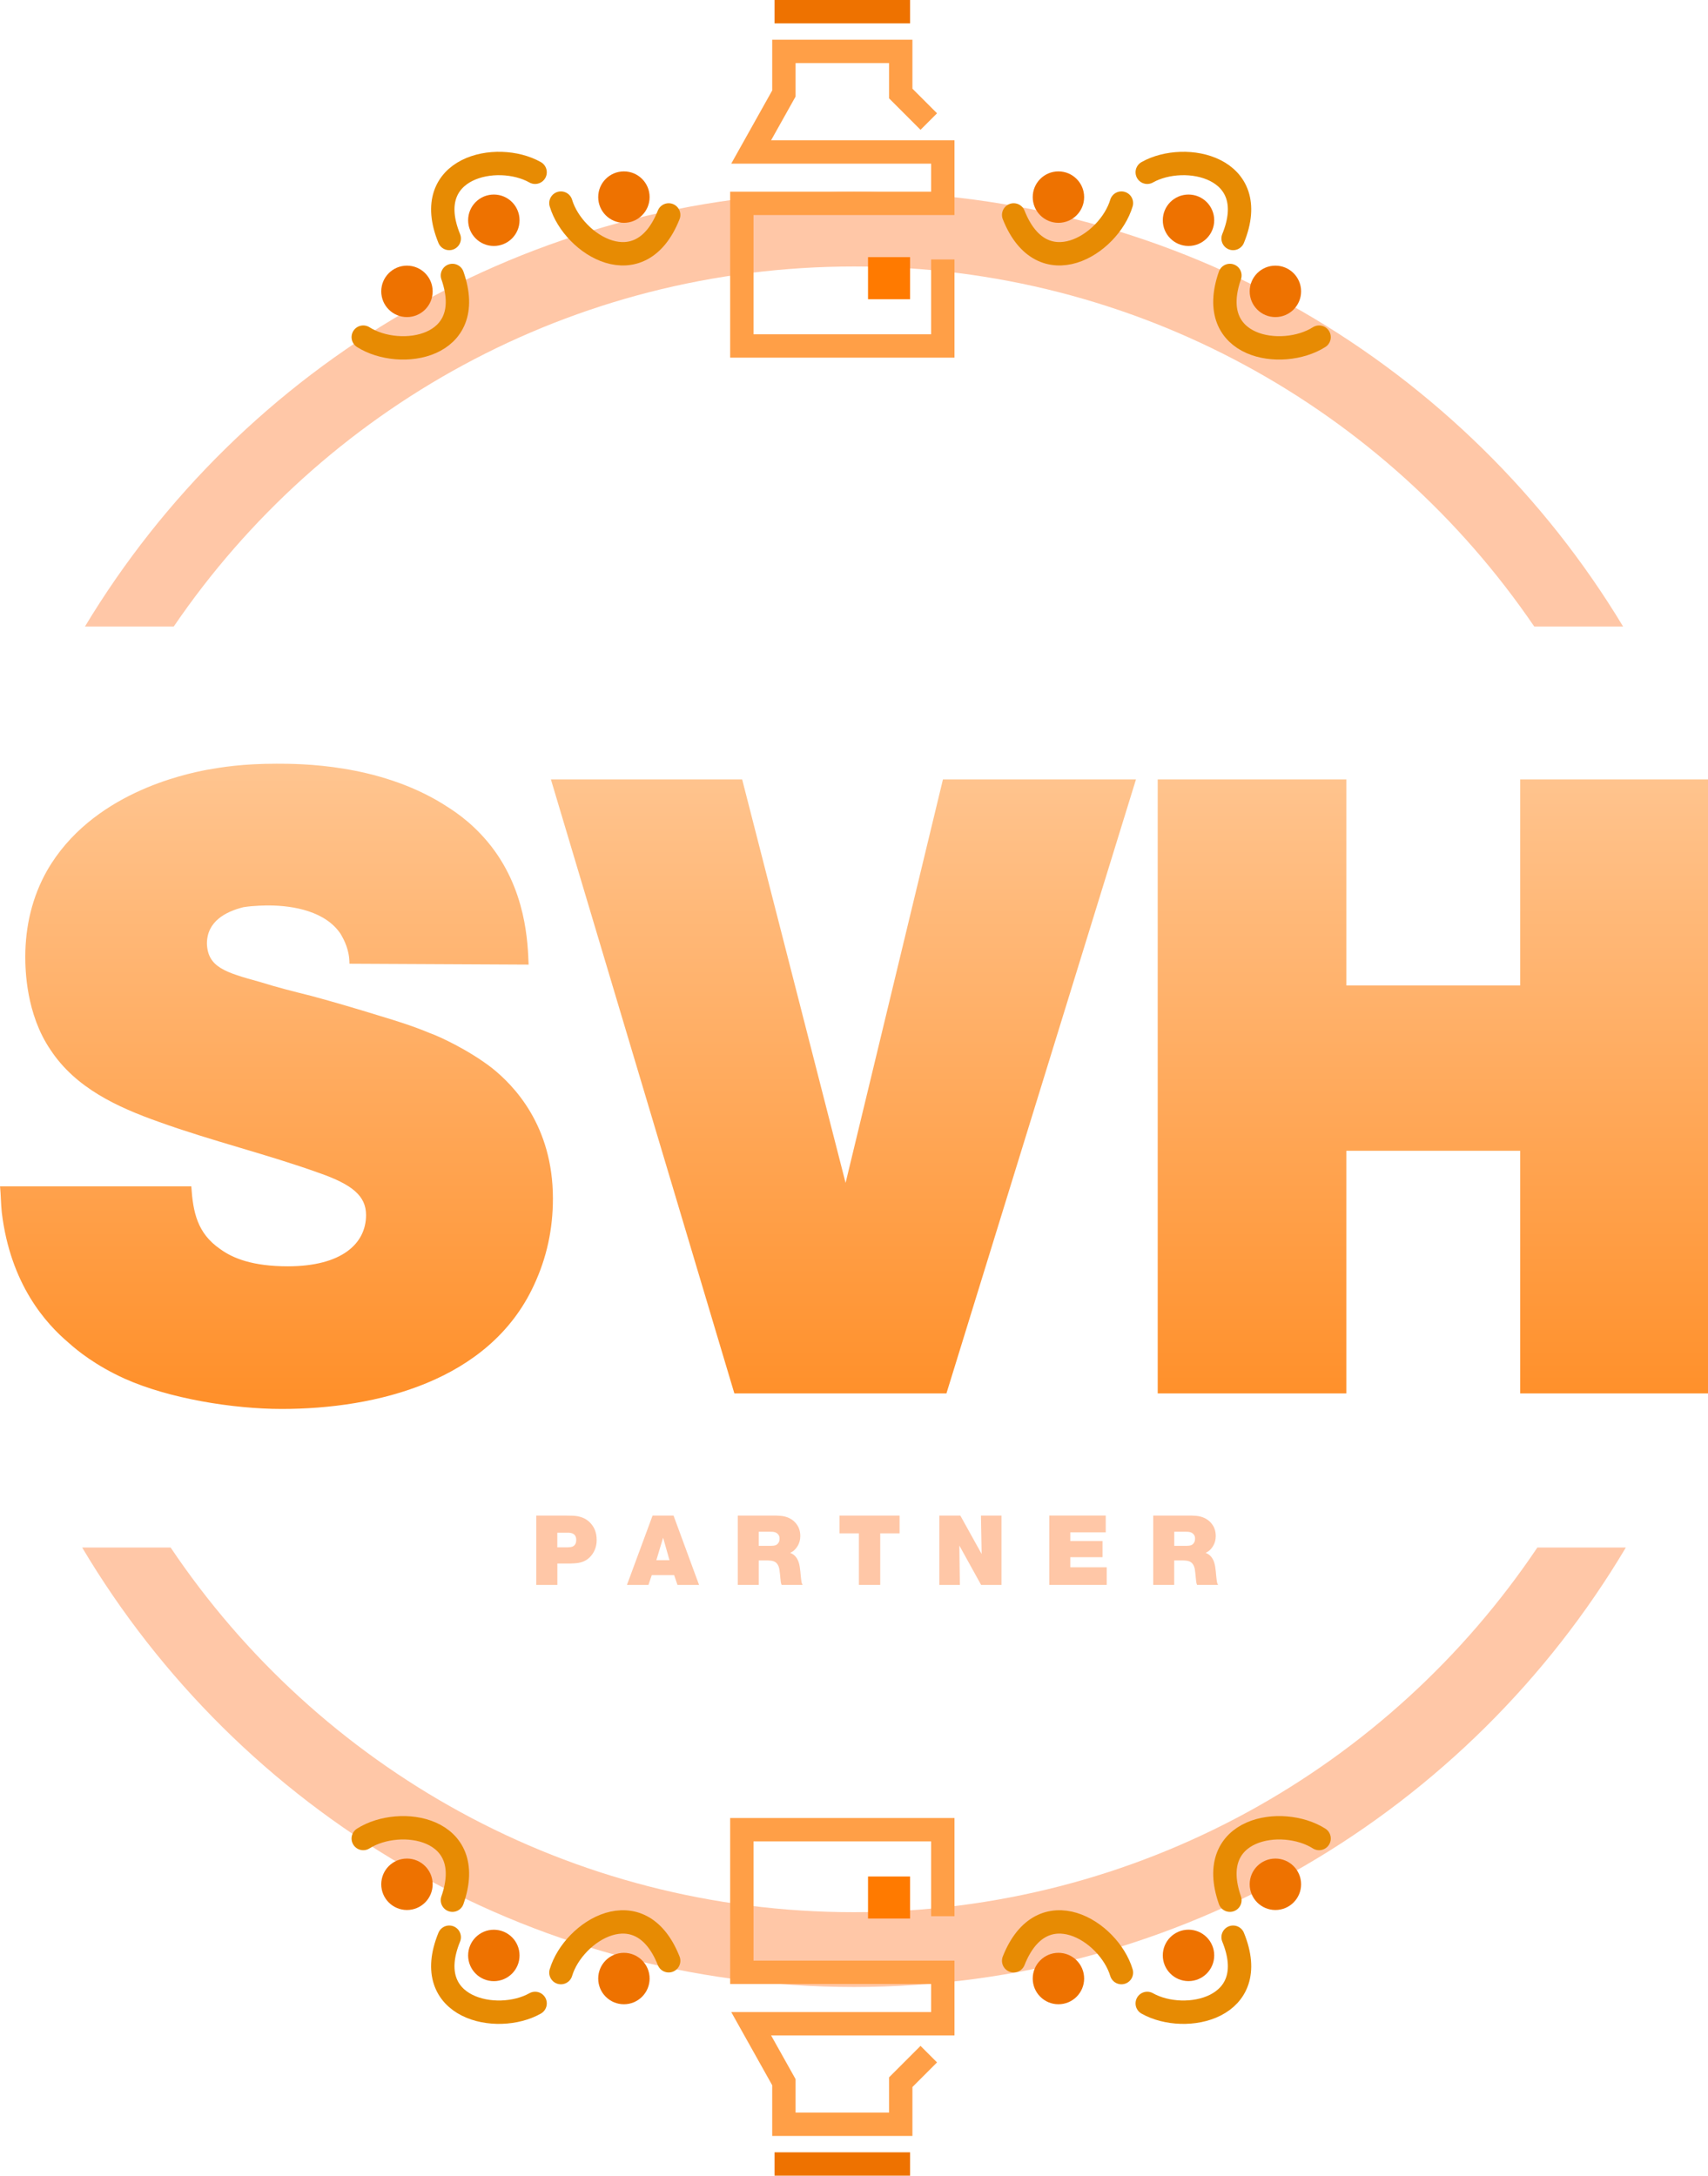 <?xml version="1.0" encoding="UTF-8"?>
<svg id="Layer_2" xmlns="http://www.w3.org/2000/svg" xmlns:xlink="http://www.w3.org/1999/xlink" viewBox="0 0 365.44 465.36">
  <defs>
    <style>
      .cls-1 {
        fill: #ff7a00;
      }

      .cls-2 {
        fill-rule: evenodd;
      }

      .cls-2, .cls-3 {
        fill: #ffc7a7;
      }

      .cls-4 {
        fill: #ee7200;
      }

      .cls-5 {
        stroke: #e78b03;
        stroke-linecap: round;
      }

      .cls-5, .cls-6 {
        fill: none;
        stroke-width: 5px;
      }

      .cls-6 {
        stroke: #ff9f47;
      }

      .cls-7 {
        fill: url(#linear-gradient);
      }
    </style>
    <linearGradient id="linear-gradient" x1="182.72" y1="9232.26" x2="182.72" y2="8997.26" gradientTransform="translate(0 9344.28) scale(1 -1)" gradientUnits="userSpaceOnUse">
      <stop offset="0" stop-color="#ffd9b7"/>
      <stop offset="1" stop-color="#ff7d06"/>
    </linearGradient>
  </defs>
  <g id="Layer_1-2" data-name="Layer_1">
    <g>
      <path class="cls-2" d="M328.93,331c-31.59,47.04-85.29,78-146.21,78s-114.62-30.96-146.21-78h-18.93c33.47,56.28,94.9,94,165.14,94s131.67-37.72,165.14-94h-18.93ZM37.18,134c31.68-46.48,85.04-77,145.54-77s113.86,30.52,145.54,77h19.01c-33.6-55.73-94.72-93-164.54-93S51.78,78.27,18.18,134h19Z"/>
      <path class="cls-6" d="M201.72,55.5v18.5h-43v-30.5h43v-11h-41l7-12.5v-9h25v9l6,6"/>
      <path class="cls-6" d="M201.72,409.86v-18.5h-43v30.5h43v11h-41l7,12.5v9h25v-9l6-6"/>
      <rect class="cls-1" x="185.72" y="55" width="9" height="9"/>
      <rect class="cls-1" x="185.72" y="401.36" width="9" height="9"/>
      <rect class="cls-4" x="165.72" width="29" height="5"/>
      <rect class="cls-4" x="165.72" y="460.36" width="29" height="5"/>
      <path class="cls-7" d="M113.09,206.32l-38.32-.19c0-2.98-1.12-5.02-1.86-6.32-3.16-4.84-10.04-6.14-15.44-6.14-.37,0-3.16,0-5.39.37-3.72.93-7.81,2.98-7.81,7.81.19,5.02,3.91,6.14,11.35,8.18,3.53,1.12,7.25,2.05,10.97,2.98,4.84,1.3,9.86,2.79,14.69,4.28,3.72,1.12,7.25,2.23,10.79,3.72,1.67.56,8.18,3.53,13.21,7.44,4.65,3.72,13.02,12.28,13.02,27.9,0,6.51-1.3,12.65-4.09,18.6-9.49,20.46-33.67,26.41-53.94,26.41-10.42,0-24.18-2.23-33.67-6.51-6.14-2.79-10.04-5.95-11.9-7.63-4.84-4.09-12.46-12.46-14.32-27.9-.19-1.86-.19-3.72-.37-5.58h40.92c.37,5.58,1.3,10.04,6.14,13.39,2.79,2.05,7.07,3.72,14.51,3.72,11.53,0,16.74-4.84,16.74-10.97,0-4.09-2.98-6.51-9.86-8.93-11.35-4.09-23.06-6.88-34.41-10.97-8.93-3.16-17.86-7.25-23.25-15.44-5.21-7.63-5.39-17.11-5.39-19.9,0-6.51,1.49-12.83,4.65-18.41,9.49-16.55,29.39-20.65,34.22-21.58,3.16-.56,7.63-1.3,14.88-1.3,5.02,0,21.58,0,35.53,8.56,2.05,1.3,5.77,3.53,9.67,8.18,8.37,10.04,8.56,21.95,8.74,26.23ZM243.05,166.71l-40.55,131.32h-45.38l-39.25-131.32h40.92l22.13,86.3,20.83-86.3h41.29ZM365.44,166.71v131.32h-40.18v-51.89h-37.2v51.89h-40.36v-131.32h40.36v44.08h37.2v-44.08h40.18Z"/>
      <path class="cls-3" d="M114.73,324.17h6.24c.42,0,.86,0,1.3.02.71.02,2.86.04,4.28,1.83.48.59,1.11,1.6,1.11,3.36,0,.55-.04,1.76-.9,3.02-.19.25-.42.55-.65.76-.57.55-1.2.8-1.47.9-.63.23-1.22.32-2.56.36h-2.83v4.58h-4.51v-14.83ZM119.24,327.83v3.13h2.18c.34-.02.65-.02.99-.13.38-.13.88-.48.88-1.45,0-.1,0-.48-.17-.82-.25-.46-.73-.76-1.78-.73h-2.1ZM144.11,324.17l5.46,14.83h-4.62l-.71-2.1h-4.79l-.71,2.1h-4.6l5.48-14.83h4.49ZM143.24,333.71l-1.36-4.81-1.45,4.81h2.81ZM157.85,324.17h7.69c.42,0,.86,0,1.28.04.63.04,2.39.19,3.57,1.74.34.44.84,1.24.84,2.6,0,1.68-.9,2.69-1.39,3.11-.34.27-.65.42-.78.48.57.23,1.43.71,1.85,2.1.34,1.07.36,2.65.52,3.74.06.48.11.67.23.88l.08.13h-4.51c-.19-.5-.19-.65-.27-1.49-.04-.46-.08-.92-.15-1.39-.02-.19-.06-.9-.44-1.49-.48-.76-1.26-.82-2.08-.86h-1.95v5.23h-4.49v-14.83ZM162.34,327.62v3.02h2.6c.67-.02,1.26-.04,1.64-.69.11-.15.21-.42.21-.86,0-.32-.06-.59-.25-.84-.46-.63-1.18-.63-1.85-.63h-2.35ZM192.47,324.17v3.8h-4.14v11.02h-4.56v-11.02h-4.16v-3.8h12.85ZM214.27,324.17v14.83h-4.35l-4.66-8.42.11,8.42h-4.39v-14.83h4.49l4.56,8.21-.15-8.21h4.39ZM236.58,324.17v3.59h-7.58v1.85h6.89v3.46h-6.89v2.16h7.79v3.76h-12.29v-14.83h12.07ZM246.74,324.17h7.69c.42,0,.86,0,1.28.04.63.04,2.39.19,3.57,1.74.34.44.84,1.24.84,2.6,0,1.68-.9,2.69-1.39,3.11-.34.27-.65.42-.78.48.57.23,1.43.71,1.85,2.1.34,1.07.36,2.65.52,3.74.06.48.11.67.23.88l.08.13h-4.51c-.19-.5-.19-.65-.27-1.49-.04-.46-.08-.92-.15-1.39-.02-.19-.06-.9-.44-1.49-.48-.76-1.26-.82-2.08-.86h-1.95v5.23h-4.49v-14.83ZM251.24,327.62v3.02h2.6c.67-.02,1.26-.04,1.64-.69.1-.15.21-.42.21-.86,0-.32-.06-.59-.25-.84-.46-.63-1.18-.63-1.85-.63h-2.35Z"/>
      <path class="cls-5" d="M239.94,43.44c-2.68,8.95-16.97,17.86-23.06,2.53"/>
      <path class="cls-5" d="M239.94,421.92c-2.68-8.95-16.97-17.86-23.06-2.53"/>
      <path class="cls-5" d="M120.01,43.44c2.68,8.95,16.97,17.86,23.06,2.53"/>
      <path class="cls-5" d="M120.01,421.92c2.68-8.95,16.97-17.86,23.06-2.53"/>
      <path class="cls-5" d="M245.46,36.85c8.14-4.59,24.61-1.11,18.37,14.16"/>
      <path class="cls-5" d="M245.46,428.51c8.14,4.59,24.61,1.11,18.37-14.16"/>
      <path class="cls-5" d="M114.49,36.85c-8.14-4.59-24.61-1.11-18.37,14.16"/>
      <path class="cls-5" d="M114.49,428.51c-8.14,4.59-24.61,1.11-18.37-14.16"/>
      <path class="cls-5" d="M282.23,72.11c-7.89,5-24.52,2.38-19.08-13.19"/>
      <path class="cls-5" d="M282.23,393.24c-7.89-5-24.52-2.38-19.08,13.19"/>
      <path class="cls-5" d="M77.72,72.11c7.89,5,24.52,2.38,19.08-13.19"/>
      <path class="cls-5" d="M77.72,393.24c7.89-5,24.52-2.38,19.08,13.19"/>
      <circle class="cls-4" cx="226.46" cy="42.16" r="5.5"/>
      <circle class="cls-4" cx="226.46" cy="423.19" r="5.5"/>
      <circle class="cls-4" cx="133.49" cy="42.16" r="5.5"/>
      <circle class="cls-4" cx="133.49" cy="423.19" r="5.5"/>
      <circle class="cls-4" cx="254.29" cy="47.11" r="5.5"/>
      <circle class="cls-4" cx="254.29" cy="418.24" r="5.5"/>
      <circle class="cls-4" cx="105.66" cy="47.11" r="5.5"/>
      <circle class="cls-4" cx="105.66" cy="418.25" r="5.5"/>
      <circle class="cls-4" cx="272.88" cy="62.32" r="5.5"/>
      <circle class="cls-4" cx="272.88" cy="403.03" r="5.5"/>
      <circle class="cls-4" cx="87.07" cy="62.32" r="5.5"/>
      <circle class="cls-4" cx="87.07" cy="403.03" r="5.5"/>
    </g>
  </g>
</svg>